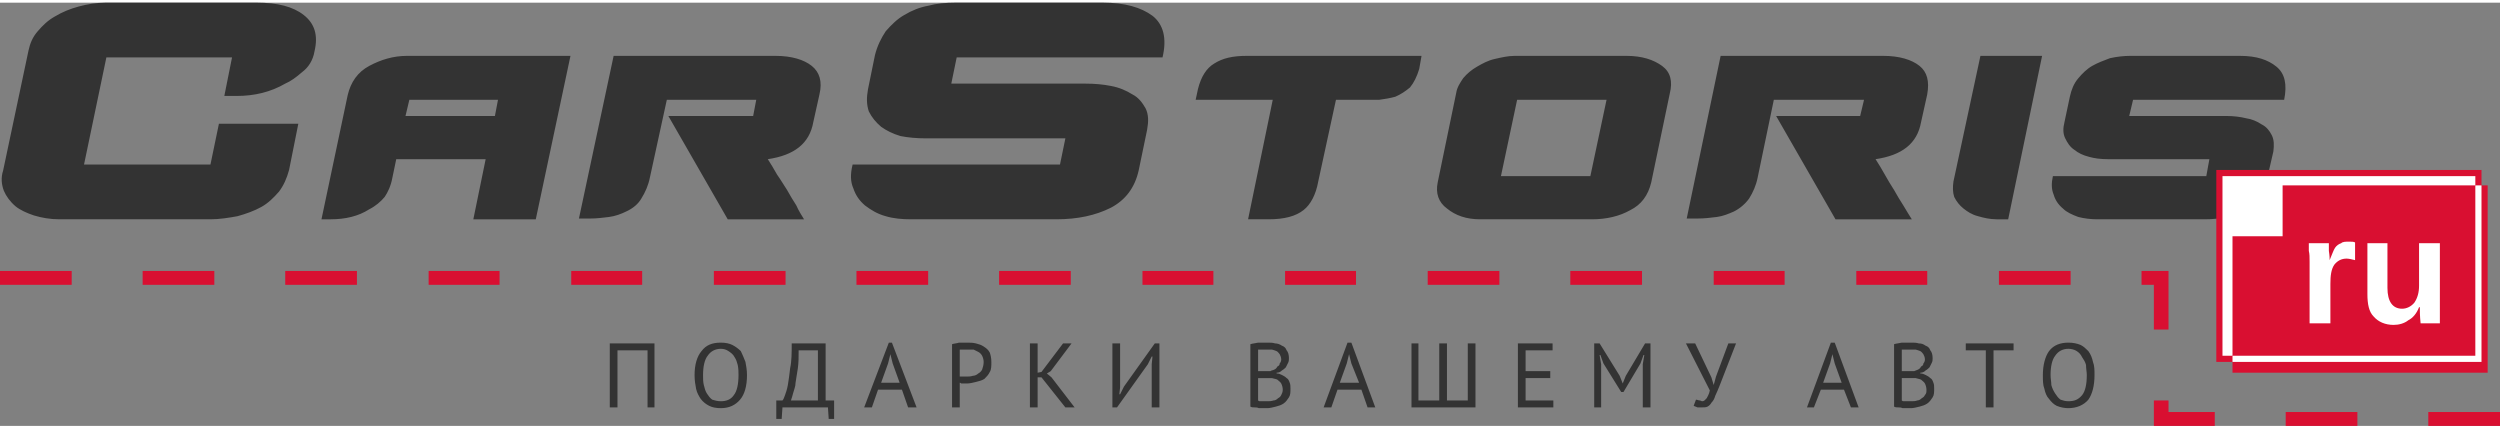 <?xml version="1.0" encoding="UTF-8"?>
<!DOCTYPE svg PUBLIC "-//W3C//DTD SVG 1.1//EN" "http://www.w3.org/Graphics/SVG/1.1/DTD/svg11.dtd">
<!-- Creator: CorelDRAW 2018 (64-Bit) -->
<svg xmlns="http://www.w3.org/2000/svg" xml:space="preserve" width="245px" height="42px" version="1.1" style="shape-rendering:geometricPrecision; text-rendering:geometricPrecision; image-rendering:optimizeQuality; fill-rule:evenodd; clip-rule:evenodd"
viewBox="0 0 3243 549"
 xmlns:xlink="http://www.w3.org/1999/xlink">
 <rect x="0" y="0" width="3243" height="549" fill="#808080" stroke="none"/>
 <defs>
  <style type="text/css">
   <![CDATA[
    .logo3 {fill:#D90F31}
    .logo2 {fill:white}
    .logo0 {fill:#333333;fill-rule:nonzero}
    .logo1 {fill:#D90F31;fill-rule:nonzero}
    .logo4 {fill:white;fill-rule:nonzero}
   ]]>
  </style>
 </defs>
 <g id="Слой_x0020_1">
  <g id="_1884681737184">
   <path class="logo0" d="M408 63c-2,12 -8,21 -16,27 -8,7 -15,12 -22,15l0 0c-19,11 -40,16 -63,16l-16 0 10 -50 -163 0 -29 139 164 0 11 -53 103 0 -12 60c-3,11 -7,20 -13,28 -7,8 -14,15 -23,20 -9,5 -20,9 -31,12 -11,2 -23,4 -35,4l-196 0c-12,0 -23,-2 -33,-5 -9,-3 -18,-7 -24,-12 -7,-6 -12,-13 -15,-20 -3,-8 -4,-17 -1,-26l33 -156c2,-9 5,-17 12,-25 6,-7 13,-14 22,-19 10,-6 20,-10 31,-13 11,-3 23,-5 35,-5l196 0c27,0 47,5 61,16 14,11 19,26 14,47zm206 218l16 -78 -116 0 -5 24c-2,11 -6,19 -10,25 -5,6 -12,12 -20,16 -14,9 -31,13 -50,13l-12 0 34 -161c4,-17 13,-30 28,-38 15,-8 31,-13 49,-13l212 0 -45 212 -81 0zm32 -155l-115 0 -5 21 116 0 4 -21zm298 155l-77 -134 110 0 4 -21 -116 0 -22 101c-2,10 -6,19 -11,27 -4,7 -11,13 -20,17 -6,3 -14,6 -22,7 -8,1 -16,2 -24,2l-15 0 45 -211 210 0c21,0 37,5 47,13 10,8 14,20 10,37l-8 36c-5,28 -25,43 -59,48 4,6 8,13 12,20 5,7 9,14 13,20 4,7 8,14 12,20 3,7 7,13 10,18l-99 0zm533 -63c-5,22 -17,38 -36,48 -20,10 -43,15 -71,15l-188 0c-12,0 -23,-1 -33,-4 -11,-3 -19,-8 -27,-14 -7,-6 -12,-13 -15,-22 -4,-9 -4,-19 -1,-31l269 0 7 -34 -181 0c-12,0 -23,-1 -33,-3 -10,-3 -18,-7 -25,-12 -7,-6 -12,-12 -16,-20 -3,-9 -3,-18 -1,-29l9 -44c3,-12 8,-22 14,-31 7,-8 15,-16 24,-21 10,-6 20,-10 31,-12 11,-3 23,-4 35,-4l192 0c28,0 49,6 64,17 14,11 19,29 13,54l-267 0 -7 34 174 0c12,0 23,1 33,3 11,2 20,6 28,11 8,4 13,11 17,18 4,8 4,17 2,28l-11 53zm364 -132c-3,10 -7,18 -12,24 -6,5 -12,9 -19,12 -7,2 -14,3 -21,4 -7,0 -13,0 -18,0l-38 0 -23 106c-3,17 -10,30 -19,37 -10,8 -25,12 -45,12l-27 0 32 -155 -100 0 3 -14c4,-16 11,-27 21,-33 11,-7 24,-10 42,-10l227 0 -3 17zm301 147c-4,17 -13,29 -27,36 -14,8 -31,12 -50,12l-145 0c-18,0 -32,-5 -43,-14 -11,-8 -15,-20 -12,-34l24 -116c1,-7 5,-13 9,-19 5,-6 11,-11 18,-15 7,-4 14,-8 23,-10 9,-2 17,-4 26,-4l145 0c20,0 35,5 46,13 11,8 14,20 10,36l-24 115zm-58 -107l-116 0 -21 99 116 0 21 -99zm297 155l-77 -134 109 0 5 -21 -117 0 -21 101c-2,10 -6,19 -11,27 -5,7 -12,13 -20,17 -7,3 -14,6 -22,7 -8,1 -16,2 -25,2l-14 0 44 -211 211 0c21,0 37,5 47,13 10,8 13,20 10,37l-8 36c-5,28 -25,43 -59,48 4,6 8,13 12,20 4,7 8,14 12,20 4,7 8,14 12,20 4,7 8,13 11,18l-99 0zm209 0c-9,0 -17,-2 -24,-4 -8,-2 -14,-6 -19,-10 -5,-4 -9,-9 -12,-15 -2,-6 -2,-13 -1,-20l35 -163 80 0 -44 212 -15 0zm350 -49c-3,17 -12,29 -27,37 -14,8 -32,12 -53,12l-139 0c-9,0 -17,-1 -25,-3 -8,-3 -15,-6 -20,-11 -6,-5 -10,-11 -12,-18 -3,-7 -3,-15 -1,-24l199 0 4 -22 -132 0c-9,0 -17,-1 -24,-3 -8,-2 -14,-5 -19,-9 -6,-4 -9,-9 -12,-15 -3,-6 -3,-13 -1,-21l7 -33c2,-9 5,-17 11,-24 5,-6 11,-12 18,-16 7,-4 15,-7 23,-10 9,-2 18,-3 26,-3l143 0c21,0 36,5 47,14 11,9 14,23 10,43l-196 0 -5 21 127 0c8,0 17,1 25,3 7,1 14,4 20,8 6,3 10,8 13,14 3,6 3,13 2,21l-9 39z"/>
   <path class="logo1" d="M93 348l0 18 -93 0 0 -18 93 0zm3150 183l0 18 -93 0 0 -18 93 0zm-185 0l0 18 -93 0 0 -18 93 0zm-185 0l0 18 -79 0 0 -33 19 0 0 15 60 0zm-60 -107l-19 0 0 -58 -16 0 0 -18 35 0 0 76zm-127 -76l0 18 -93 0 0 -18 93 0zm-186 0l0 18 -92 0 0 -18 92 0zm-185 0l0 18 -92 0 0 -18 92 0zm-185 0l0 18 -93 0 0 -18 93 0zm-185 0l0 18 -93 0 0 -18 93 0zm-186 0l0 18 -92 0 0 -18 92 0zm-185 0l0 18 -92 0 0 -18 92 0zm-185 0l0 18 -93 0 0 -18 93 0zm-185 0l0 18 -93 0 0 -18 93 0zm-185 0l0 18 -93 0 0 -18 93 0zm-186 0l0 18 -92 0 0 -18 92 0zm-185 0l0 18 -92 0 0 -18 92 0zm-185 0l0 18 -93 0 0 -18 93 0zm-185 0l0 18 -93 0 0 -18 93 0z"/>
   <polygon class="logo2" points="2879,462 3215,462 3215,221 2879,221 "/>
   <path class="logo1" d="M2883 458l328 0 0 -233 -328 0 0 233zm332 8l-340 0 0 -249 344 0 0 249 -4 0z"/>
   <polygon class="logo3" points="2896,480 3227,480 3227,237 2961,237 2961,303 2896,303 "/>
   <polygon class="logo4" points="2896,458 3211,458 3211,237 3219,237 3219,466 2896,466 "/>
   <path class="logo4" d="M2996 416l0 -80c0,-6 0,-10 -1,-14 0,-4 0,-7 0,-10l26 0c0,1 0,4 0,10 1,6 1,10 1,12l0 0c3,-7 5,-13 7,-16 2,-3 5,-5 8,-6 2,-2 6,-2 10,-2 4,0 6,0 8,1l0 23c-4,-1 -8,-2 -11,-2 -7,0 -12,3 -16,8 -4,6 -5,14 -5,25l0 51 -27 0zm101 -104l0 58c0,18 7,27 19,27 6,0 12,-3 16,-8 4,-6 6,-13 6,-22l0 -55 27 0 0 80c0,9 0,17 0,24l-25 0c-1,-10 -1,-16 -1,-21l-1 0c-3,8 -8,14 -14,17 -5,4 -12,6 -19,6 -11,0 -20,-4 -26,-11 -6,-6 -8,-16 -8,-29l0 -66 26 0z"/>
   <path class="logo0" d="M840 451l-39 0 0 74 -10 0 0 -83 58 0 0 83 -9 0 0 -74zm61 32c0,-13 3,-24 9,-31 6,-8 14,-11 25,-11 6,0 11,1 15,3 4,2 8,5 11,8 2,4 4,9 6,14 1,5 2,11 2,17 0,14 -3,25 -9,32 -6,7 -14,11 -25,11 -6,0 -11,-1 -15,-3 -4,-2 -8,-5 -11,-9 -2,-3 -5,-8 -6,-13 -1,-5 -2,-11 -2,-18zm11 0c0,5 0,9 1,13 1,4 2,8 4,11 2,3 4,6 7,8 3,1 7,2 11,2 7,0 13,-2 17,-8 4,-5 6,-14 6,-26 0,-4 0,-8 -1,-13 -1,-4 -2,-7 -4,-10 -2,-4 -5,-6 -8,-8 -3,-2 -6,-3 -10,-3 -7,0 -13,3 -17,9 -4,5 -6,14 -6,25zm170 57l-7 0 -1 -15 -59 0 -1 15 -7 0 0 -24 8 0c1,-1 2,-3 3,-6 1,-3 3,-8 4,-14 1,-6 2,-13 3,-22 2,-9 2,-20 2,-32l44 0 0 74 11 0 0 24zm-21 -24l0 -65 -25 0c0,8 0,16 -1,23 -1,7 -2,13 -3,19 0,5 -2,9 -3,13 -1,4 -2,7 -3,10l35 0zm109 -14l-31 0 -8 23 -10 0 32 -84 4 0 32 84 -11 0 -8 -23zm-27 -9l24 0 -9 -25 -3 -12 0 0 -3 12 -9 25zm92 -50c3,-1 6,-1 9,-2 4,0 7,0 11,0 3,0 7,0 11,1 4,1 7,2 10,4 3,2 6,4 8,8 1,3 2,7 2,12 0,5 0,10 -2,13 -2,4 -4,6 -7,9 -3,2 -7,3 -11,4 -4,1 -8,2 -12,2 0,0 -1,0 -2,0 -1,0 -2,0 -2,0 -1,0 -2,0 -3,0 -1,-1 -2,-1 -2,-1l0 32 -10 0 0 -82zm20 7c-2,0 -4,0 -6,0 -2,0 -3,0 -4,0l0 35c0,0 1,0 1,0 1,0 2,0 3,0 1,0 2,0 3,0 1,0 1,0 2,0 3,0 5,0 8,-1 2,0 5,-1 7,-3 2,-1 4,-3 5,-5 1,-3 2,-6 2,-10 0,-3 -1,-6 -2,-8 -1,-2 -3,-4 -5,-5 -2,-1 -4,-2 -6,-3 -3,0 -5,0 -8,0zm96 36l-5 0 0 39 -10 0 0 -83 10 0 0 38 5 -1 28 -37 11 0 -27 36 -5 3 6 5 30 39 -12 0 -31 -39zm143 -17l1 -10 -1 0 -5 10 -40 56 -6 0 0 -83 10 0 0 57 -1 9 1 0 5 -10 40 -56 6 0 0 83 -10 0 0 -56zm178 -8c0,2 0,4 -1,6 -1,2 -2,4 -3,6 -1,1 -3,3 -5,4 -2,2 -4,3 -7,3l0 1c3,0 5,1 7,2 2,1 4,2 6,4 2,1 3,3 4,6 1,2 1,5 1,8 0,4 0,8 -2,11 -2,3 -4,6 -7,8 -3,2 -6,3 -10,4 -4,1 -8,2 -11,2 -2,0 -3,0 -5,0 -2,0 -4,0 -6,0 -2,-1 -4,-1 -6,-1 -2,0 -3,0 -5,-1l0 -81c3,-1 6,-1 10,-2 4,0 8,0 13,0 3,0 6,0 9,1 3,0 6,1 9,3 3,1 5,3 6,6 2,2 3,6 3,10zm-27 56c2,0 4,0 7,-1 2,0 4,-1 6,-3 2,-1 3,-2 4,-4 1,-2 2,-4 2,-7 0,-3 -1,-6 -2,-8 -1,-2 -3,-3 -5,-5 -2,-1 -4,-1 -7,-2 -3,0 -5,0 -8,0l-10 0 0 29c0,0 1,1 2,1 1,0 2,0 4,0 1,0 2,0 3,0 1,0 3,0 4,0zm-7 -39c1,0 3,0 5,0 2,0 3,0 5,0 1,-1 3,-1 5,-2 2,-1 3,-2 4,-4 2,-1 3,-2 3,-4 1,-1 2,-3 2,-5 0,-3 -1,-5 -2,-7 -1,-1 -2,-3 -4,-4 -2,-1 -3,-1 -6,-2 -2,0 -4,0 -6,0 -3,0 -5,0 -7,0 -2,0 -4,0 -5,0l0 28 6 0zm128 24l-31 0 -8 23 -10 0 31 -84 5 0 31 84 -10 0 -8 -23zm-28 -9l25 0 -10 -25 -3 -12 0 0 -3 12 -9 25zm93 32l0 -83 9 0 0 74 27 0 0 -74 10 0 0 74 27 0 0 -74 10 0 0 83 -83 0zm138 -83l45 0 0 9 -35 0 0 27 32 0 0 9 -32 0 0 29 36 0 0 9 -46 0 0 -83zm162 27l2 -12 -1 0 -4 11 -22 37 -3 0 -23 -37 -4 -11 -1 0 2 12 0 56 -9 0 0 -83 7 0 26 42 4 10 0 0 4 -10 25 -42 7 0 0 83 -10 0 0 -56zm89 17l3 10 0 0 3 -11 16 -43 10 0 -21 54c-2,5 -4,10 -6,14 -1,4 -3,7 -5,9 -1,2 -3,4 -5,5 -2,1 -4,1 -7,1 -3,0 -5,0 -6,0 -2,-1 -3,-1 -5,-2l3 -8c2,0 3,1 5,1 1,0 2,1 3,1 3,0 4,-2 6,-4 1,-2 3,-5 4,-10l-31 -61 12 0 21 44zm172 16l-30 0 -9 23 -9 0 31 -84 5 0 31 84 -10 0 -9 -23zm-27 -9l24 0 -9 -25 -3 -12 0 0 -3 12 -9 25zm142 -32c0,2 0,4 -1,6 -1,2 -2,4 -3,6 -1,1 -3,3 -5,4 -2,2 -4,3 -7,3l0 1c3,0 5,1 7,2 2,1 4,2 6,4 2,1 3,3 4,6 1,2 1,5 1,8 0,4 0,8 -2,11 -2,3 -4,6 -7,8 -3,2 -6,3 -10,4 -4,1 -8,2 -11,2 -2,0 -3,0 -5,0 -2,0 -4,0 -6,0 -2,-1 -4,-1 -6,-1 -2,0 -3,0 -5,-1l0 -81c3,-1 6,-1 10,-2 4,0 8,0 13,0 3,0 6,0 9,1 4,0 6,1 9,3 3,1 5,3 6,6 2,2 3,6 3,10zm-27 56c2,0 5,0 7,-1 2,0 4,-1 6,-3 2,-1 3,-2 4,-4 2,-2 2,-4 2,-7 0,-3 -1,-6 -2,-8 -1,-2 -3,-3 -5,-5 -2,-1 -4,-1 -7,-2 -3,0 -5,0 -8,0l-10 0 0 29c0,0 1,1 2,1 1,0 2,0 4,0 1,0 2,0 3,0 2,0 3,0 4,0zm-7 -39c1,0 3,0 5,0 2,0 3,0 5,0 2,-1 3,-1 5,-2 2,-1 3,-2 4,-4 2,-1 3,-2 3,-4 1,-1 2,-3 2,-5 0,-3 -1,-5 -2,-7 -1,-1 -2,-3 -4,-4 -2,-1 -3,-1 -6,-2 -2,0 -4,0 -6,0 -3,0 -5,0 -7,0 -2,0 -4,0 -5,0l0 28 6 0zm139 -27l-26 0 0 74 -10 0 0 -74 -26 0 0 -9 62 0 0 9zm38 32c0,-13 3,-24 8,-31 6,-8 15,-11 25,-11 6,0 11,1 16,3 4,2 7,5 10,8 3,4 5,9 6,14 2,5 2,11 2,17 0,14 -3,25 -8,32 -6,7 -15,11 -26,11 -5,0 -10,-1 -15,-3 -4,-2 -7,-5 -10,-9 -3,-3 -5,-8 -6,-13 -2,-5 -2,-11 -2,-18zm10 0c0,5 1,9 1,13 1,4 3,8 5,11 2,3 4,6 7,8 3,1 6,2 10,2 8,0 13,-2 18,-8 4,-5 6,-14 6,-26 0,-4 -1,-8 -1,-13 -1,-4 -3,-7 -5,-10 -2,-4 -4,-6 -7,-8 -3,-2 -7,-3 -11,-3 -7,0 -13,3 -17,9 -4,5 -6,14 -6,25z"/>
  </g>
 </g>
</svg>
